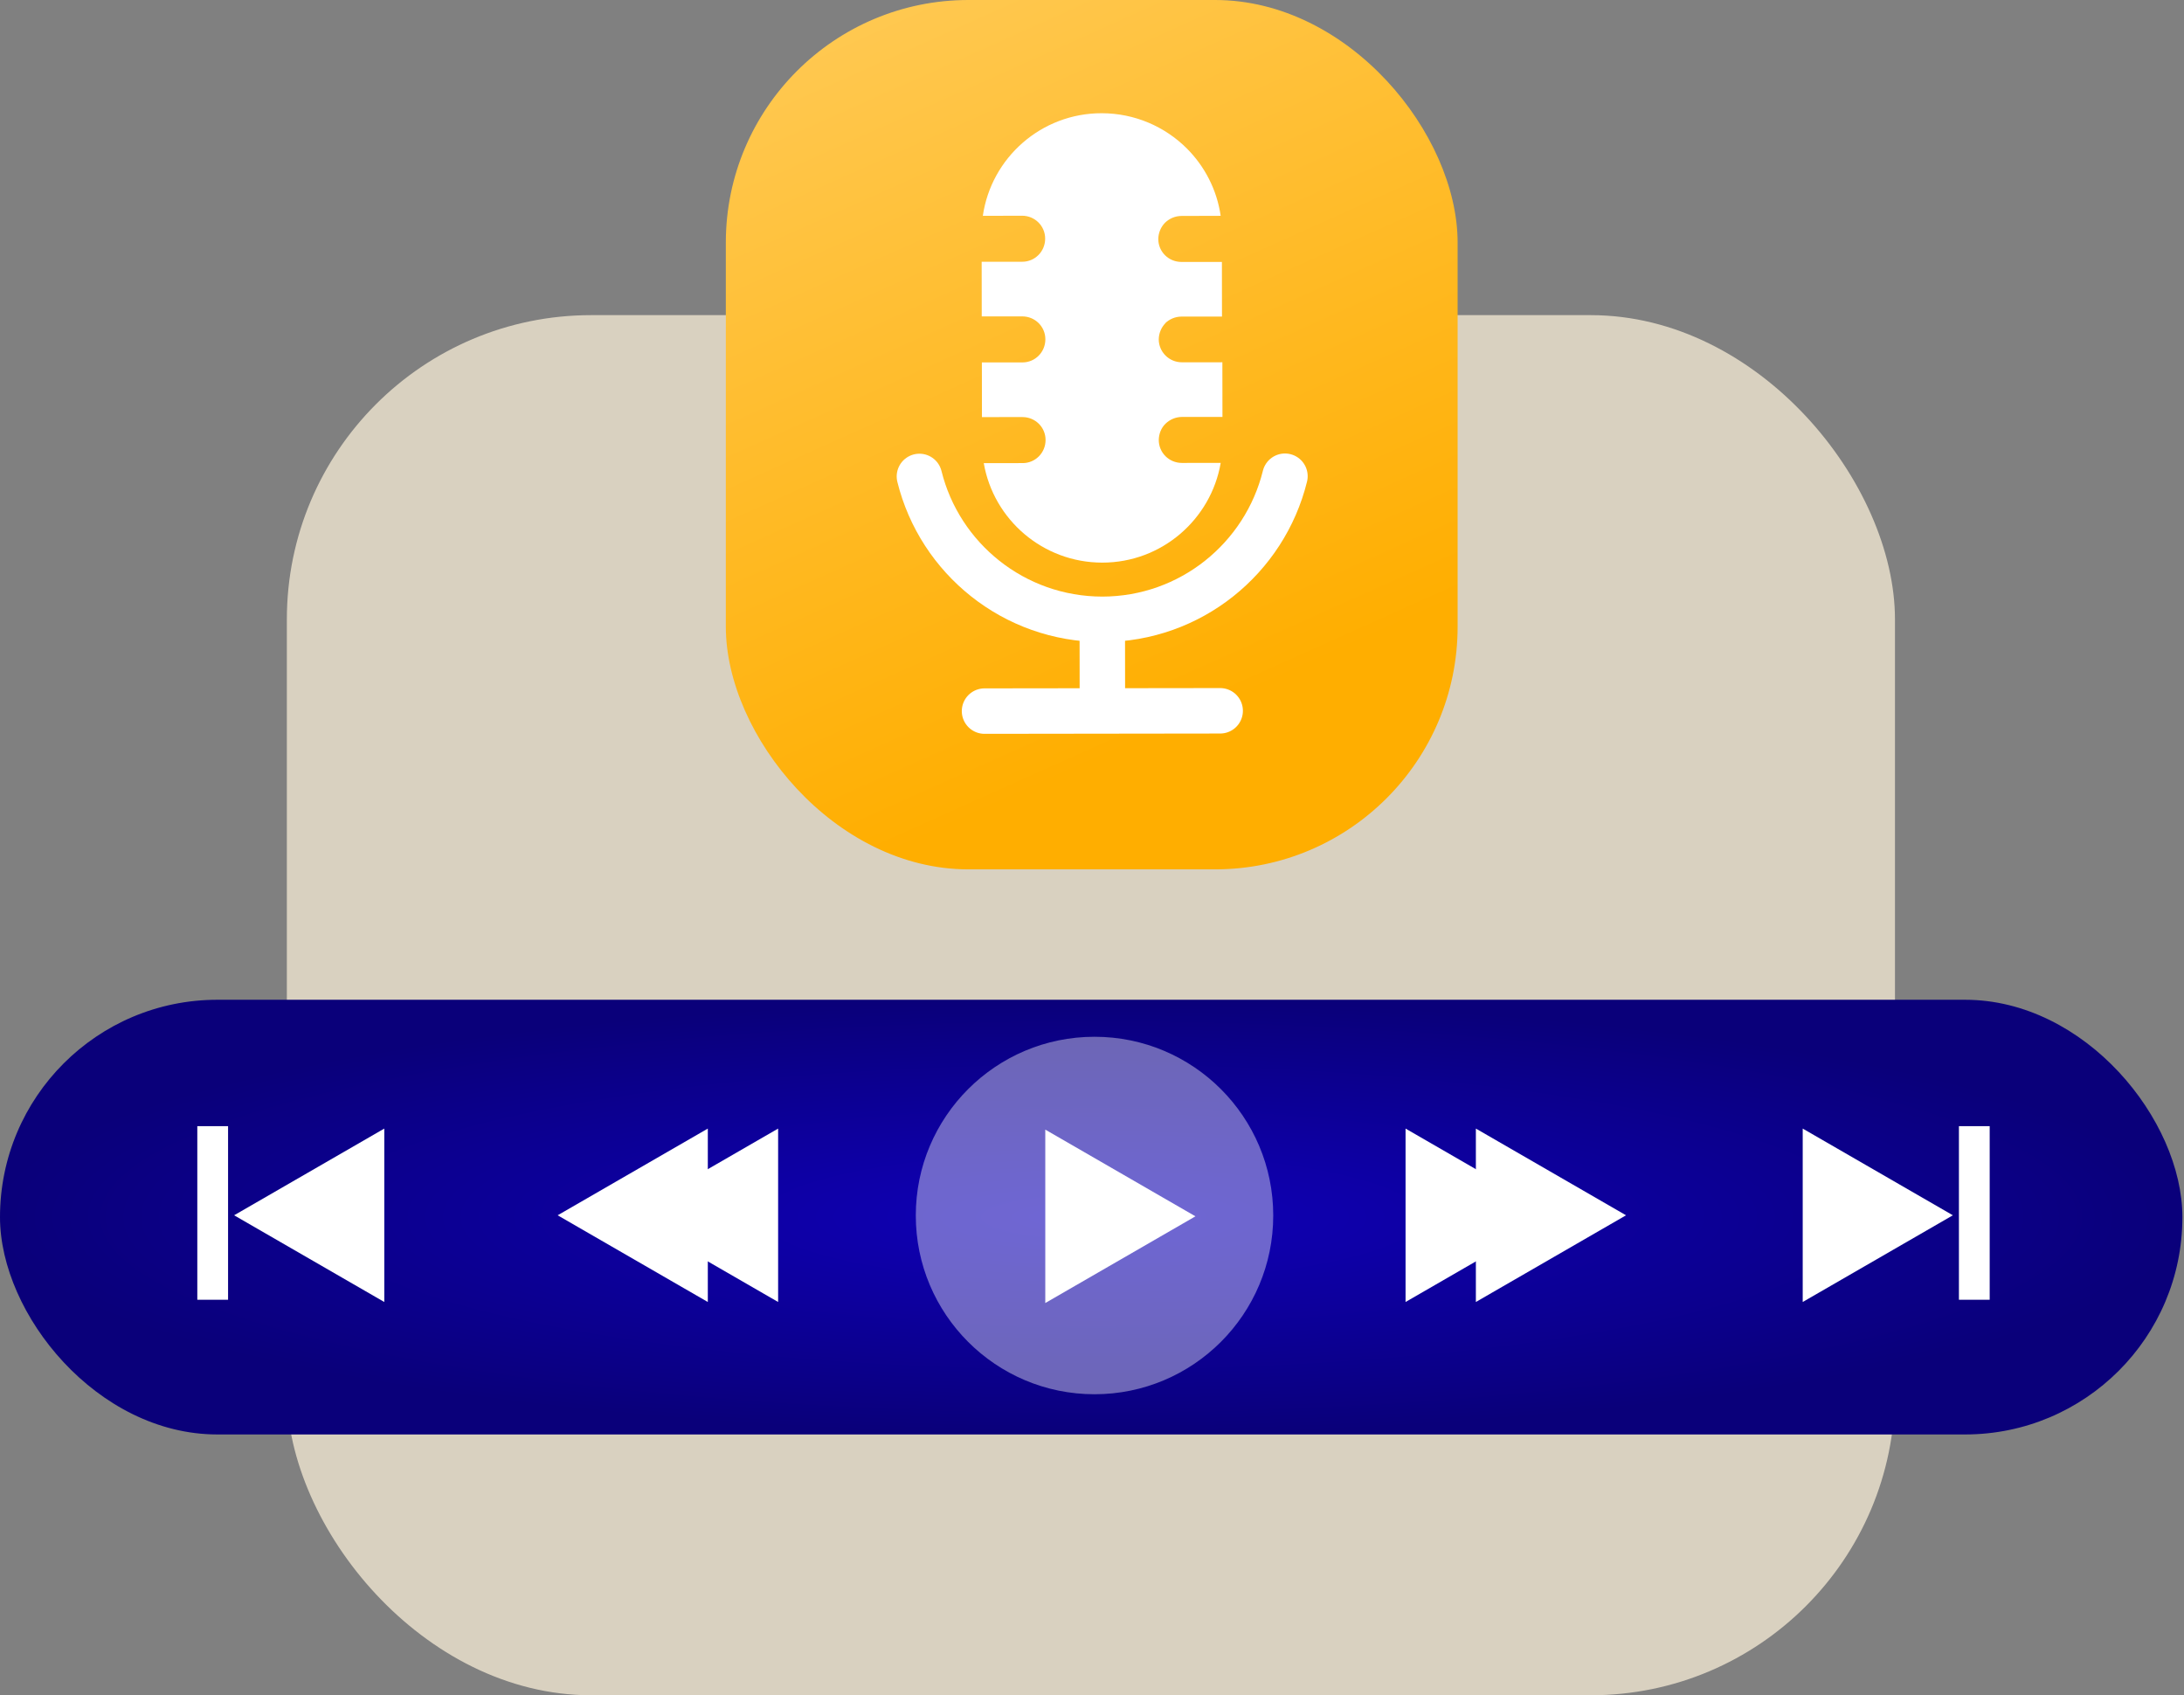 <svg width="1005" height="780" viewBox="0 0 1005 780" fill="none" xmlns="http://www.w3.org/2000/svg">
<rect x="0" y="0" width="1005" height="780" fill="#808080" stroke="none"/>
<rect opacity="0.7" x="132" y="145" width="740" height="635" rx="140" fill="#FFF4DC"/>
<rect y="460" width="1004.26" height="200" rx="100" fill="url(#paint0_radial_4830_17366)"/>
<circle opacity="0.4" cx="503.657" cy="559.262" r="82.24" fill="white"/>
<path d="M550.1 559.638L481.001 599.533L481.001 519.744L550.1 559.638Z" fill="white"/>
<path d="M715.889 559.162L646.79 599.056L646.79 519.267L715.889 559.162Z" fill="white"/>
<path d="M748.243 559.162L679.144 599.056L679.144 519.267L748.243 559.162Z" fill="white"/>
<path d="M288.967 559.162L358.066 599.056L358.066 519.267L288.967 559.162Z" fill="white"/>
<path d="M256.612 559.162L325.711 599.056L325.711 519.267L256.612 559.162Z" fill="white"/>
<path d="M898.645 559.161L829.546 599.056L829.546 519.267L898.645 559.161Z" fill="white"/>
<path d="M908.508 518.151V598.026" stroke="white" stroke-width="14.155"/>
<path d="M107.735 559.162L176.834 599.056L176.834 519.267L107.735 559.162Z" fill="white"/>
<path d="M97.872 518.151V598.026" stroke="white" stroke-width="14.155"/>
<rect x="334" width="336.744" height="400" rx="111.628" fill="url(#paint1_linear_4830_17366)"/>
<path d="M536.351 148.619C534.458 150.532 533.261 153.203 533.216 156.131C533.228 161.921 537.959 166.684 543.832 166.691L562.492 166.682L562.531 191.828L543.871 191.836C540.925 191.874 538.337 193.028 536.362 194.922C534.387 196.817 533.272 199.506 533.228 202.434C533.222 208.306 537.971 212.987 543.843 212.994L561.726 212.986C557.247 239.03 534.534 258.871 507.239 258.865C479.944 258.859 457.195 239.129 452.692 213.08L470.575 213.072C476.447 213.079 481.128 208.329 481.135 202.457C481.141 196.584 476.392 191.903 470.519 191.897L451.859 191.905L451.821 166.759L470.481 166.751C476.353 166.758 481.034 162.008 481.041 156.136C481.048 150.263 476.298 145.582 470.426 145.575L451.765 145.584L451.727 120.438L470.387 120.43C476.259 120.436 480.941 115.687 480.947 109.814C480.954 103.942 476.204 99.26 470.332 99.254L452.266 99.308C456.114 72.606 479.156 52.06 506.963 52.093C522.248 52.114 536.082 58.291 546.13 68.293C554.329 76.504 559.978 87.258 561.712 99.305L543.646 99.358C540.701 99.396 538.113 100.55 536.138 102.444C534.245 104.357 533.048 107.029 533.004 109.956C532.997 115.828 537.747 120.509 543.619 120.516L562.279 120.508L562.318 145.653L543.658 145.661C540.712 145.699 538.124 146.853 536.149 148.747L536.351 148.619Z" fill="white"/>
<path d="M423.084 219.213C432.422 256.959 466.562 284.916 507.24 284.953C547.936 284.907 581.969 256.865 591.291 219.11" stroke="white" stroke-width="20.915" stroke-miterlimit="10" stroke-linecap="round"/>
<path d="M453.043 327.182L561.483 327.042" stroke="white" stroke-width="20.915" stroke-miterlimit="10" stroke-linecap="round"/>
<path d="M507.229 277.608L507.278 324.524" stroke="white" stroke-width="20.915" stroke-miterlimit="10"/>
<defs>
<radialGradient id="paint0_radial_4830_17366" cx="0" cy="0" r="1" gradientUnits="userSpaceOnUse" gradientTransform="translate(502.128 560) scale(502.128 100)">
<stop stop-color="#0F00B8"/>
<stop offset="1" stop-color="#0A007A"/>
</radialGradient>
<linearGradient id="paint1_linear_4830_17366" x1="419.581" y1="-4.00196e-06" x2="564.698" y2="323.721" gradientUnits="userSpaceOnUse">
<stop stop-color="#FFC850"/>
<stop offset="1" stop-color="#FFAE00"/>
</linearGradient>
</defs>
</svg>
